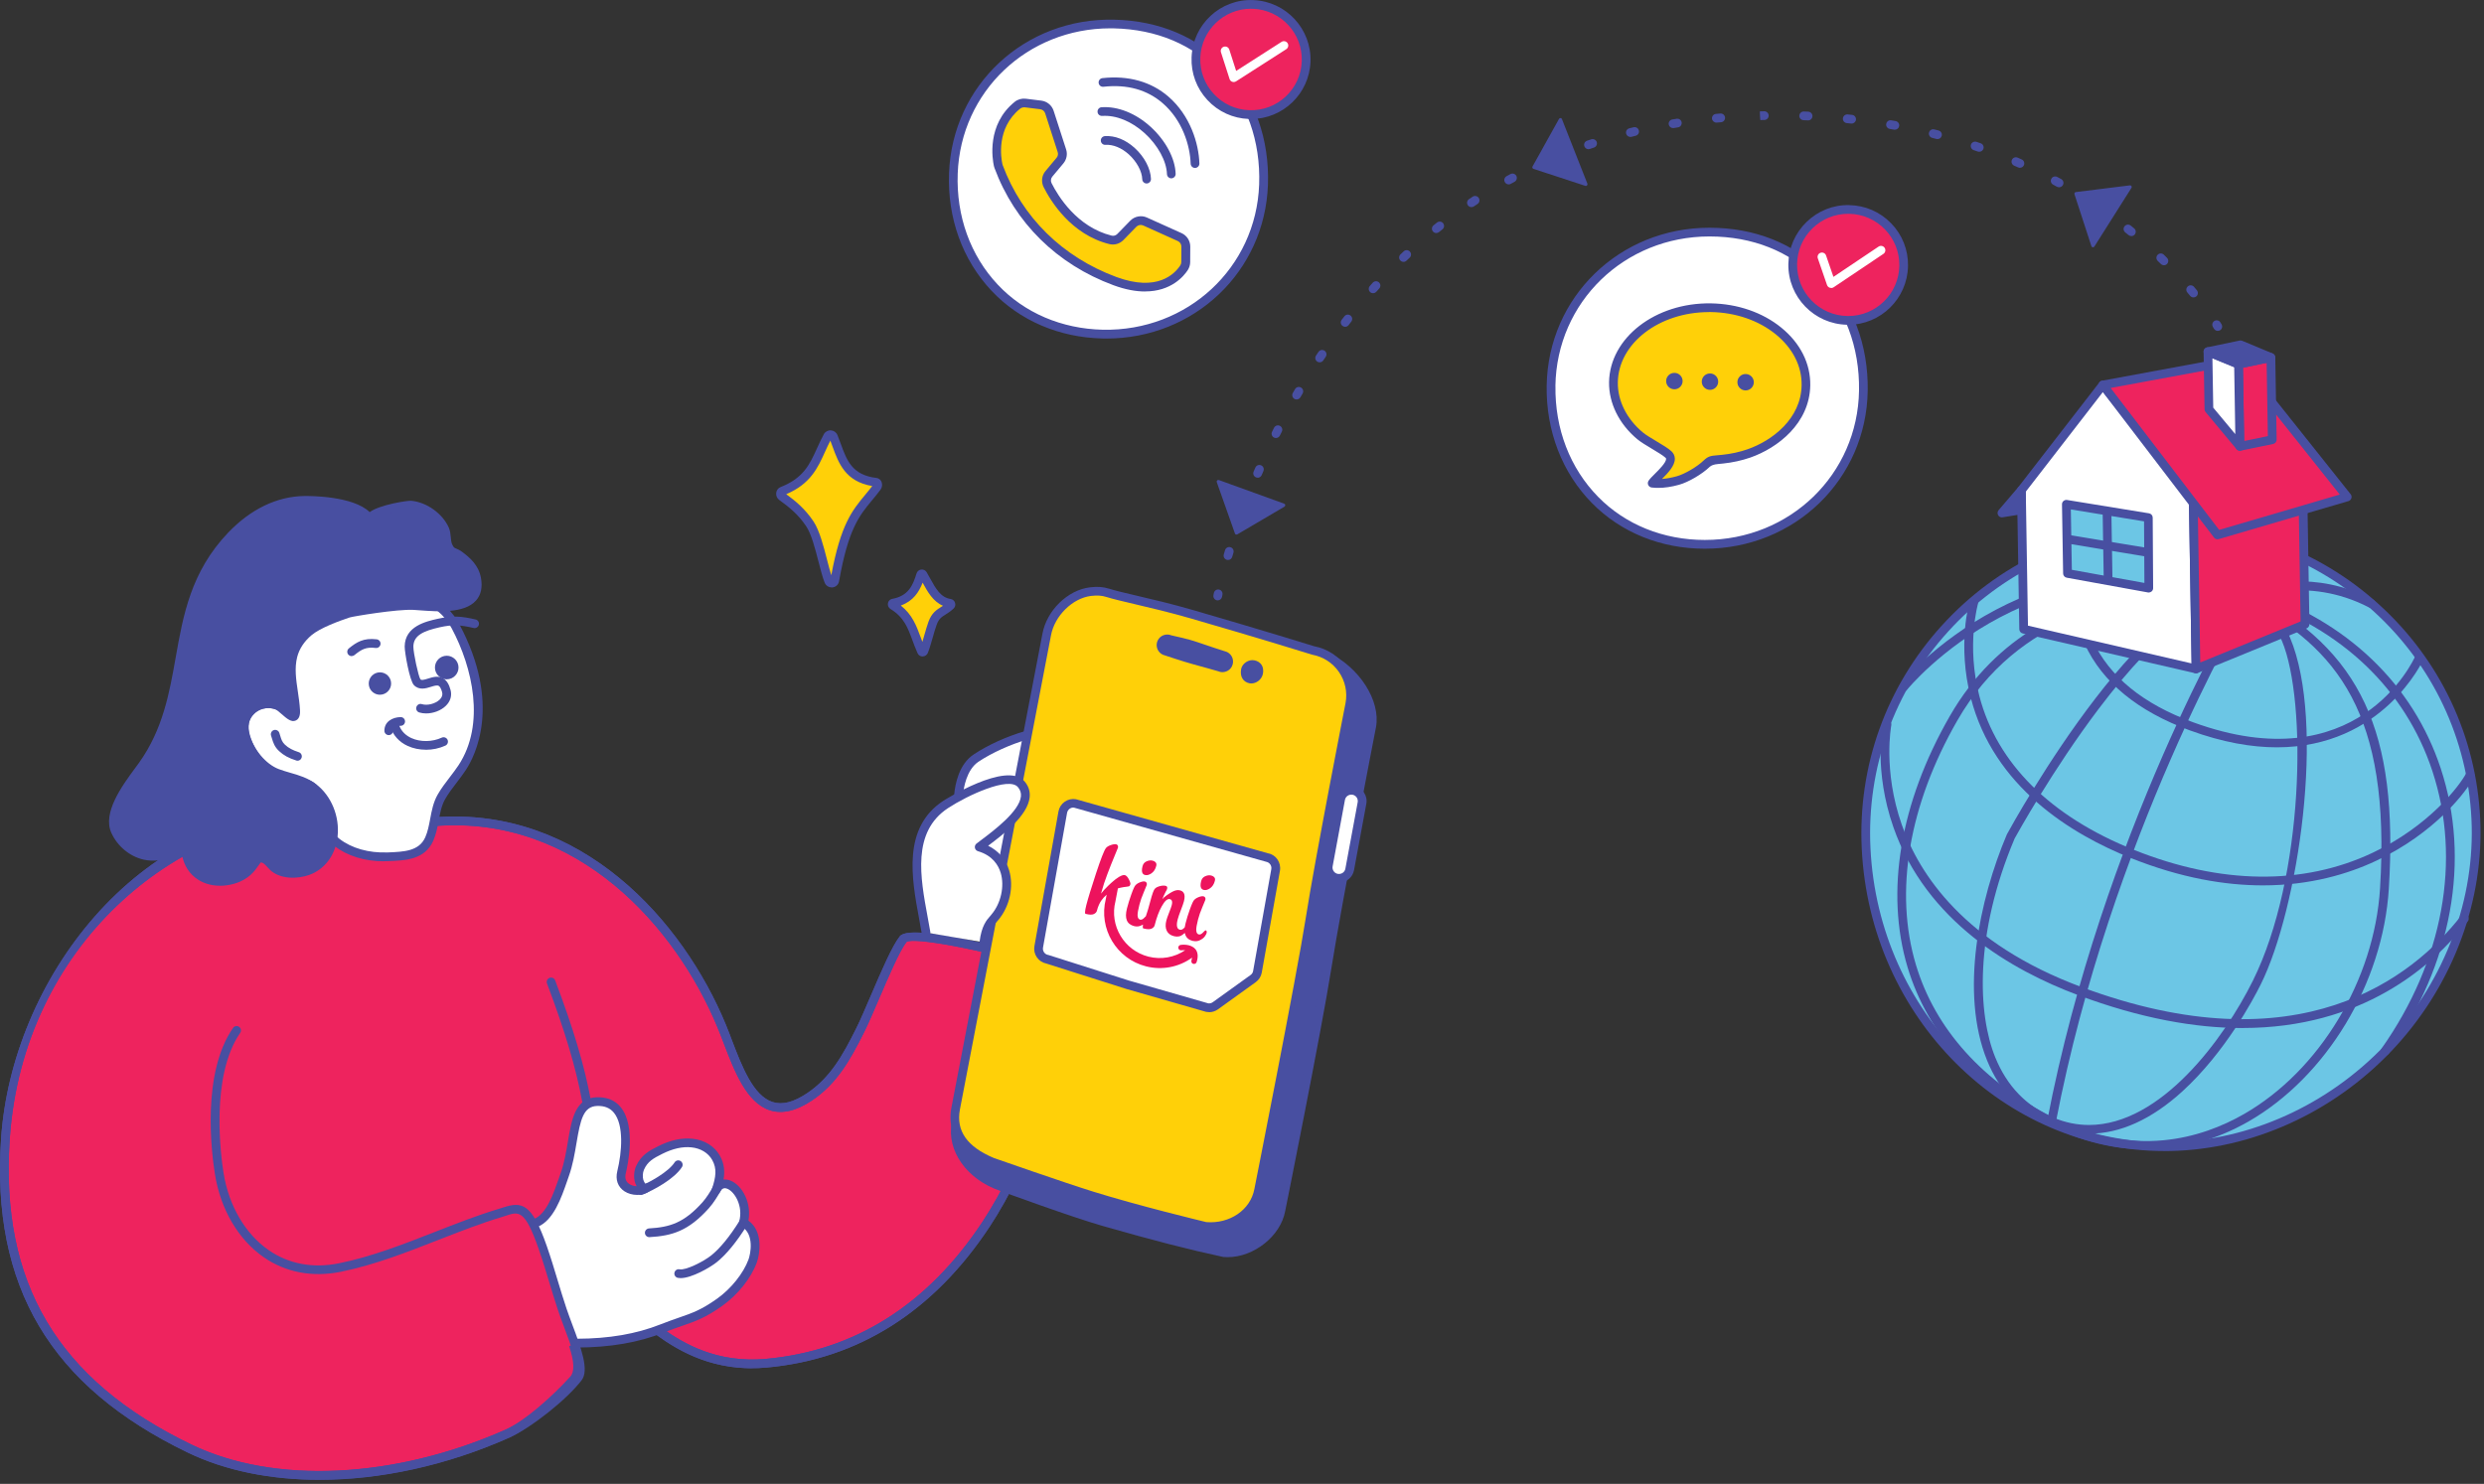 <svg fill="none" height="340" viewBox="0 0 569 340" width="569" xmlns="http://www.w3.org/2000/svg" xmlns:xlink="http://www.w3.org/1999/xlink"><rect x="0" y="0" width="569" height="340" fill="#333333" stroke="none"/><clipPath id="a"><path d="m0 0h568.2v339.07h-568.2z"/></clipPath><g clip-path="url(#a)"><path d="m219.58 182.17c.23-2.48 1.1-6.51 4-8.45 3.22-2.15 7.53-4.09 11.59-5.26 8.21-2.37 19.21 2.95 15.68 13-1.24 3.53-4.82 8.06-7.1 11.1-1.93 2.56-5.05 4.37-8.06 5.28-4.96 1.5-10.81 2.56-14.13-2.01-2.68-3.68-2.38-9.17-1.97-13.65z" fill="#fff"/><path d="m228.6 200.11c-3 0-5.84-.92-7.87-3.7-2.85-3.91-2.61-9.45-2.16-14.33.23-2.47 1.1-6.96 4.44-9.19 3.24-2.17 7.67-4.18 11.87-5.39 5.36-1.55 11.51-.08 14.96 3.57 2.68 2.84 3.37 6.65 1.94 10.72-1.18 3.36-4.32 7.5-6.61 10.52l-.64.85c-1.88 2.5-5.01 4.56-8.57 5.63-2.32.7-4.9 1.32-7.36 1.32zm10.62-31.22c-1.28 0-2.56.17-3.78.52-4 1.16-8.23 3.08-11.31 5.13-2.74 1.84-3.4 6-3.56 7.71-.42 4.52-.65 9.62 1.78 12.97 2.94 4.04 8.24 3.1 13.03 1.65 3.17-.96 5.92-2.75 7.55-4.92l.65-.85c2.21-2.92 5.24-6.91 6.31-9.97 1.19-3.38.67-6.38-1.51-8.69-2.14-2.26-5.64-3.55-9.17-3.55z" fill="#484fa1"/><path d="m131.3 308.09c1.81 5.42 2 5.93.08 8.04-3.69 4.07-10.31 10.23-15.17 12.39-23.74 10.55-52.2 13.33-72.8 3.39-29.99-14.48-44.52-36.21-42.16-71 2.54-37.54 32.29-73.87 71.33-74.4l26.96 1.79c30.59-2.43 54.63 19.8 65.77 46.81 3.93 9.52 7.59 24.66 20.14 16.24 5.64-3.78 8.58-9.24 11.57-15.21 2.64-5.27 7.27-17.66 9.89-20.96 1.8-2.27 23.82 3.05 34.28 6.13 1.93.57 3.26 2.34 3.27 4.36.07 16.49-9.64 41.35-18.55 54.83-12.51 18.94-29.19 29.94-50.35 31.88-12 1.1-20.09-4.04-24.45-7.2" fill="#ee235e"/><path d="m73.17 339.07c-11.14 0-21.53-2.07-30.2-6.26-31.44-15.18-45.02-38.05-42.72-71.97 2.43-35.79 30.76-74.77 72.31-75.34l26.97 1.78c33.69-2.63 57 23.9 66.7 47.43.47 1.14.94 2.36 1.41 3.61 2.29 5.99 4.89 12.78 9.34 14.2 2.23.71 4.82.05 7.9-2.02 5.32-3.57 8.13-8.61 11.24-14.83.93-1.86 2.13-4.66 3.4-7.62 2.38-5.55 4.84-11.3 6.61-13.52 2.9-3.66 35.02 5.7 35.34 5.8 2.37.7 3.97 2.83 3.98 5.31.07 16.61-9.67 41.68-18.72 55.38-12.89 19.52-30.08 30.4-51.09 32.33-11.86 1.08-20.02-3.69-25.13-7.39-.45-.32-.55-.95-.22-1.4.32-.45.95-.55 1.4-.22 4.84 3.5 12.57 8.05 23.77 7.02 20.38-1.87 37.07-12.45 49.61-31.44 8.89-13.46 18.45-38.04 18.39-54.28 0-1.59-1.03-2.95-2.55-3.4-13.49-3.98-31.34-7.73-33.26-6.42-1.55 1.97-4.07 7.84-6.29 13.01-1.28 2.99-2.49 5.81-3.45 7.72-3.13 6.26-6.19 11.76-11.91 15.59-3.57 2.4-6.81 3.16-9.62 2.27-5.38-1.71-8.16-8.98-10.61-15.39-.47-1.23-.93-2.44-1.4-3.56-9.46-22.93-32.1-48.78-64.77-46.19-.05 0-.1 0-.15 0l-26.96-1.79c-31.38.43-67.22 28.64-70.26 73.47-2.24 33 10.98 55.25 41.6 70.03 19 9.18 46.58 7.87 71.96-3.4 4.38-1.95 10.77-7.66 14.84-12.15 1.007-1.113.92-3.433-.26-6.96l.92-.4.98-.23c1.82 5.43 2.14 6.41-.16 8.94-3.25 3.58-10.17 10.26-15.51 12.63-14.39 6.39-29.5 9.63-43.44 9.63z" fill="#484fa1"/><path d="m122.76 280.19c3.56-1.46 5.29-7.46 6.57-11.04 2.67-7.44 1.26-16.57 7.42-16.74 8.06-.22 6.84 11.07 5.59 16.19-.98 4.01 3.82 5.01 5.72 3.59-.75.56-1.49-.96-1.66-1.53-.29-.92-.2-2.16.18-3.03.98-2.23 2.58-3.09 4.66-4.13 2.23-1.12 4.72-1.85 7.25-1.59 2.26.23 4.37 1.36 5.51 3.38 1.38 2.45.89 4.82.05 7.34 2.16-4.07 7.87 1.62 6.22 7.51 3.72 1.98 2.67 7.3 2.12 8.79-1.33 3.62-4.43 7.23-7.56 9.46-5.18 3.68-7.23 3.65-13.19 6-6.2 2.44-12.84 3.33-19.47 3.35" fill="#fff"/><path d="m132.17 308.75c-.55 0-1-.45-1-1s.45-1 1-1c7.31-.02 13.56-1.09 19.1-3.28 1.69-.67 3.07-1.14 4.29-1.57 3.06-1.06 5.08-1.76 8.69-4.32 3.2-2.27 6.03-5.8 7.21-8.99.44-1.18 1.43-5.92-1.65-7.56-.41-.22-.62-.7-.49-1.15.97-3.47-1-6.81-2.73-7.5-.48-.19-1.11-.29-1.65.73-.24.46-.8.66-1.28.45-.48-.2-.72-.74-.55-1.24.87-2.62 1.16-4.53.03-6.54-.91-1.61-2.64-2.66-4.74-2.88-2.05-.22-4.3.29-6.7 1.49-2.06 1.03-3.37 1.76-4.19 3.64-.29.66-.35 1.66-.14 2.33.1.3.29.67.45.87.39-.1.81.03 1.06.37.33.44.24 1.07-.2 1.4-1.45 1.08-3.99 1.06-5.65-.04-1.51-1-2.1-2.67-1.63-4.6 1.08-4.41 1.53-10.55-.75-13.37-.89-1.11-2.16-1.63-3.84-1.58-3.19.09-3.85 3.13-4.75 8.49-.4 2.38-.86 5.08-1.75 7.58-.13.37-.27.76-.41 1.18-1.31 3.78-3.11 8.96-6.72 10.44-.51.21-1.1-.03-1.3-.54-.21-.51.03-1.09.54-1.3 2.77-1.14 4.4-5.83 5.59-9.25.15-.42.29-.82.42-1.2.83-2.33 1.25-4.82 1.66-7.24.87-5.16 1.69-10.02 6.67-10.16 2.36-.04 4.16.72 5.45 2.32 3.53 4.37 1.57 13.35 1.14 15.1-.27 1.1 0 1.93.79 2.46.5.33 1.11.49 1.69.51-.21-.41-.33-.76-.36-.84-.35-1.13-.26-2.63.22-3.73 1.16-2.63 3.18-3.64 5.13-4.62 2.74-1.37 5.36-1.94 7.8-1.69 2.76.29 5.05 1.7 6.28 3.88 1.07 1.9 1.14 3.75.84 5.47.51-.05 1.05.03 1.61.25 2.67 1.07 4.85 5.1 4.09 9.16 3.51 2.51 2.58 7.84 1.92 9.61-1.32 3.59-4.36 7.4-7.92 9.93-3.84 2.73-6.09 3.51-9.19 4.58-1.2.42-2.56.88-4.21 1.54-5.78 2.28-12.26 3.4-19.83 3.42z" fill="#484fa1"/><path d="m148.73 283.47c-.53 0-.97-.41-1-.94-.03-.55.39-1.02.94-1.06 4.8-.28 8.01-1.27 12.23-5.97.94-1.04 1.87-2.57 2.48-3.67.27-.48.88-.66 1.36-.38.48.27.65.88.38 1.36-.67 1.19-1.68 2.85-2.74 4.03-4.66 5.19-8.37 6.33-13.6 6.63-.02 0-.04 0-.06 0z" fill="#484fa1"/><path d="m155.91 292.86c-.22 0-.43-.02-.63-.06-.54-.11-.9-.63-.79-1.17s.62-.9 1.17-.79c1.38.29 5.41-1.73 7.19-3.13 2.06-1.62 4.29-4.35 6.65-8.13.29-.47.91-.61 1.38-.32s.61.91.32 1.38c-2.48 3.97-4.87 6.88-7.11 8.64-1.45 1.14-5.61 3.58-8.19 3.58z" fill="#484fa1"/><path d="m146.8 273.79c-.4 0-.78-.24-.93-.64-.2-.51.05-1.09.57-1.29 2.44-.95 6.71-3.37 8.09-5.52.3-.47.92-.6 1.38-.3s.6.92.3 1.38c-1.73 2.7-6.47 5.3-9.05 6.31-.12.05-.24.07-.36.07z" fill="#484fa1"/><path d="m73.17 339.07c-11.14 0-21.53-2.07-30.2-6.26-31.44-15.18-45.02-38.05-42.72-71.97 2.43-35.79 30.76-74.77 72.31-75.34h.01c.55 0 .99.44 1 .99 0 .55-.43 1.01-.99 1.01-31.46.43-67.3 28.64-70.34 73.47-2.24 33 10.98 55.25 41.6 70.03 19 9.18 46.58 7.87 71.96-3.4 4.79-2.13 12.66-8.37 15.88-12.59 1.09-1.44-.92-6.83-2.4-10.76-.51-1.36-.99-2.65-1.4-3.85-.74-2.2-1.39-4.38-2.03-6.48-.76-2.53-1.55-5.15-2.49-7.83-3.13-8.97-4.52-8.51-7.54-7.51-.33.11-.67.22-1.03.33-4.74 1.43-9.42 3.26-14.38 5.2-7.23 2.83-14.71 5.76-22.34 7.3-6.51 1.31-12.61.16-17.65-3.33-5.82-4.03-9.89-10.96-11.18-19-.84-5.25-3.03-23.2 4.14-33.55.31-.45.94-.57 1.39-.25.45.31.57.94.25 1.39-6.92 9.99-4.39 28.49-3.81 32.1 1.2 7.51 4.97 13.95 10.34 17.68 4.58 3.18 10.15 4.22 16.11 3.01 7.45-1.5 14.85-4.4 22-7.2 4.77-1.87 9.71-3.8 14.53-5.25.34-.1.67-.21.98-.31 4.37-1.44 6.64-1.05 10.06 8.75.95 2.72 1.74 5.36 2.51 7.91.63 2.09 1.28 4.25 2.01 6.42.39 1.17.87 2.44 1.37 3.79 2 5.33 3.88 10.36 2.12 12.68-3.38 4.43-11.63 10.97-16.66 13.21-14.39 6.39-29.5 9.63-43.44 9.63z" fill="#484fa1"/><path d="m172.24 313.52c-10.04 0-17.12-4.22-21.72-7.55-.45-.32-.55-.95-.22-1.4.32-.45.95-.55 1.4-.22 4.84 3.5 12.57 8.05 23.77 7.02 20.38-1.87 37.07-12.45 49.61-31.44 8.89-13.46 18.45-38.04 18.39-54.28 0-1.59-1.03-2.95-2.55-3.4-16.5-4.87-31.69-7.5-33.26-6.42-1.55 1.97-4.07 7.84-6.29 13.01-1.28 2.99-2.49 5.81-3.45 7.72-3.13 6.26-6.19 11.76-11.91 15.59-3.57 2.4-6.81 3.16-9.62 2.27-5.38-1.71-8.16-8.98-10.61-15.39-.47-1.23-.93-2.44-1.4-3.56-9.46-22.93-32.1-48.78-64.77-46.19-.57.04-1.03-.37-1.08-.92-.04-.55.37-1.03.92-1.08 33.74-2.66 57.06 23.88 66.78 47.42.47 1.14.94 2.36 1.41 3.61 2.29 5.99 4.89 12.78 9.34 14.2 2.23.71 4.82.05 7.9-2.02 5.32-3.57 8.13-8.61 11.24-14.83.93-1.86 2.13-4.66 3.4-7.62 2.38-5.55 4.84-11.3 6.61-13.52 2.9-3.66 35.02 5.7 35.34 5.8 2.37.7 3.97 2.83 3.98 5.31.07 16.61-9.67 41.68-18.72 55.38-12.89 19.52-30.08 30.4-51.09 32.33-1.17.11-2.31.16-3.41.16z" fill="#484fa1"/><path d="m134.37 253.38c-.47 0-.89-.34-.98-.82-1.42-7.75-3.91-16.14-8.09-27.21-.2-.52.07-1.09.58-1.29.52-.19 1.09.07 1.29.58 4.23 11.19 6.75 19.69 8.19 27.56.1.54-.26 1.06-.8 1.16-.06.01-.12.02-.18.02z" fill="#484fa1"/><path d="m76.6 192.56c.19.17.38.32.58.48 3.22 2.5 7.54 3.45 11.56 3.3 3.83-.15 7.91-.23 9.61-4.07 1.37-3.08 1.1-6.71 2.79-9.66 1.33-2.33 3.29-4.48 4.76-6.72 6.34-9.65 3.62-22.73-1.55-32.39-8.15-15.24-35.17-3.91-38.67 6.77-1.43 4.37 1.48 9.35 1.4 13.84-2.51-2.88-7.12-4.2-9.98-.89-2.85 3.3.32 9.26 2.74 11.76 1.89 1.95 4.24 2.66 6.79 3.7 2.09.86 4.67.47 5.79 2.77 1.01 2.06.29 4.48 1.07 6.62.64 1.74 1.73 3.27 3.12 4.49z" fill="#fff"/><g fill="#484fa1"><path d="m87.87 197.35c-4.38 0-8.36-1.24-11.31-3.53-.21-.17-.42-.34-.63-.52-1.55-1.37-2.73-3.06-3.4-4.9-.42-1.14-.46-2.29-.5-3.4-.04-1.14-.08-2.21-.53-3.12-.53-1.09-1.51-1.34-3.07-1.67-.72-.15-1.47-.31-2.21-.61-.4-.16-.79-.32-1.17-.47-2.17-.86-4.21-1.66-5.96-3.47-2.33-2.41-6.27-9.06-2.78-13.11 1.29-1.5 2.99-2.29 4.92-2.3h.02c1.55 0 3.18.54 4.6 1.48-.16-.99-.41-2-.66-3.05-.7-2.89-1.42-5.88-.48-8.74 2.28-6.96 13.39-13.86 23.77-14.76 7.73-.68 13.67 2.11 16.73 7.84 9.76 18.27 3.62 30.19 1.5 33.41-.64.97-1.37 1.93-2.08 2.86-.94 1.24-1.92 2.51-2.65 3.8-.84 1.46-1.15 3.14-1.48 4.92-.29 1.54-.59 3.14-1.26 4.65-1.93 4.34-6.36 4.51-10.27 4.65h-.21c-.3.02-.6.03-.9.03zm-26.6-35.09h-.01c-1.35 0-2.5.54-3.41 1.6-2.42 2.81.62 8.26 2.7 10.41 1.44 1.49 3.21 2.19 5.25 2.99.39.16.79.31 1.2.48.57.23 1.19.36 1.86.5 1.62.34 3.46.73 4.45 2.75.64 1.29.68 2.63.73 3.93.04 1 .07 1.95.38 2.79.56 1.52 1.54 2.94 2.84 4.08.17.15.35.3.53.44 2.73 2.12 6.7 3.25 10.9 3.09h.21c3.65-.15 7.1-.28 8.52-3.48.57-1.29.84-2.71 1.12-4.21.35-1.86.71-3.79 1.71-5.55.8-1.41 1.82-2.74 2.8-4.02.72-.94 1.4-1.83 2-2.74 6.17-9.39 3.22-22.36-1.59-31.37-3.41-6.38-9.92-7.21-14.8-6.79-9.51.83-20.02 7.21-22.05 13.39-.76 2.32-.14 4.9.53 7.64.47 1.94.96 3.95.92 5.9 0 .41-.27.78-.66.92s-.82.03-1.1-.28c-1.34-1.54-3.28-2.5-5.04-2.5z"/><path d="m97.6 163.47c-.54 0-1.07-.07-1.56-.22-.53-.16-.83-.72-.66-1.25s.72-.83 1.25-.66c1.26.39 3.09-.08 4.08-1.03.54-.52.73-1.09.57-1.69-.21-.78-.49-1.3-.79-1.47-.38-.21-1.1.01-1.79.23-1.13.35-2.68.84-3.88-.39-1-1.02-2.14-7.57-2.12-8.86.05-4.66 4.93-5.75 7.55-6.34 3.49-.78 5.42-.6 8.69.15.54.12.88.66.75 1.2-.12.54-.66.88-1.2.75-3.1-.71-4.75-.83-7.81-.15-3.68.83-5.96 1.85-5.99 4.41-.01 1.43 1.13 6.76 1.61 7.5.26.26.75.15 1.8-.18.99-.31 2.22-.7 3.35-.07.82.45 1.4 1.33 1.76 2.7.35 1.32-.04 2.62-1.11 3.65-1.13 1.09-2.87 1.72-4.49 1.72z"/><path d="m80.55 150.34c-.29 0-.58-.13-.78-.37-.35-.43-.28-1.06.15-1.41 1.74-1.4 3.31-2.44 6.37-2.07.55.07.94.57.87 1.11-.07.55-.55.94-1.11.87-2.22-.27-3.24.32-4.87 1.64-.19.15-.41.22-.63.22z"/><path d="m87.03 158.18c.862 0 1.56-.698 1.56-1.56s-.698-1.56-1.56-1.56-1.56.698-1.56 1.56.698 1.56 1.56 1.56z"/><path d="m87.03 159.19c-1.19 0-2.26-.83-2.51-2.04-.29-1.39.6-2.75 1.98-3.04 1.39-.29 2.75.6 3.04 1.98s-.6 2.75-1.98 3.04c-.18.04-.35.06-.53.06zm0-3.13s-.08 0-.12.01c-.15.03-.27.12-.36.24-.08.13-.11.28-.08.42.06.3.36.5.67.44.15-.03.27-.12.36-.24.08-.13.11-.28.08-.42s-.12-.27-.24-.36c-.09-.06-.2-.09-.31-.09z"/><path d="m102.33 154.65c.939 0 1.7-.761 1.7-1.7s-.761-1.7-1.7-1.7-1.7.761-1.7 1.7.761 1.7 1.7 1.7z"/><path d="m102.33 155.65c-1.25 0-2.37-.87-2.64-2.14-.31-1.46.63-2.89 2.08-3.2s2.89.63 3.2 2.08c.31 1.46-.63 2.89-2.08 3.2-.19.04-.37.06-.55.06zm0-3.4s-.1 0-.14.01c-.18.04-.34.15-.44.3-.1.16-.14.34-.1.52.08.38.45.61.83.54.38-.08.62-.45.54-.83-.07-.33-.36-.55-.68-.55z"/><path d="m97.55 171.79c-1.45 0-2.88-.29-4.14-.86-2-.91-3.42-2.5-4-4.47-.15-.53.15-1.09.68-1.24.54-.16 1.09.15 1.24.68.53 1.8 1.87 2.74 2.91 3.22 2.06.94 4.79.9 6.95-.1.5-.23 1.1-.01 1.33.49s.01 1.1-.49 1.33c-1.39.64-2.95.96-4.48.96z"/><path d="m68.15 174.3c-.1 0-.2-.01-.3-.05-1.72-.54-2.88-1.18-3.91-2.14-1.08-1-1.37-1.99-1.66-2.95-.06-.2-.12-.4-.19-.61-.17-.52.11-1.09.63-1.26s1.09.11 1.26.63c.08.23.14.45.21.67.26.86.43 1.43 1.1 2.06.81.75 1.72 1.24 3.15 1.7.53.17.82.73.65 1.26-.13.43-.53.7-.95.7z"/><path d="m89.05 168.44c-.55 0-1-.45-1-1 0-2.11 1.86-3.09 3.71-3.13h.02c.54 0 .99.43 1 .98s-.43 1.01-.98 1.02c-.29 0-1.75.09-1.75 1.13 0 .55-.45 1-1 1z"/><path d="m94.75 138.73c4.76.25 15.94 1.96 14.41-6.2-.45-2.4-2.01-3.86-3.89-5.28-1.35-1.02-1.82-.37-2.64-2.18-.52-1.13-.24-2.65-.76-3.79-1.32-2.94-4.66-5.26-7.78-5.55-.96-.09-10.22 1.6-9.29 3.42-2-3.91-11.29-4.55-15.07-4.5-6.62.09-12.33 3.44-16.8 8.14-15.37 16.15-8.1 35.49-20.23 52.52-2.51 3.52-8.35 10.58-6.26 15.14 2.25 4.9 8.99 8.66 16.12 2.66-.47 6.66 4.79 10.1 10.76 8.41 4.66-1.32 5.07-4.83 6.2-4.92 1.74-.13 2.31 1.65 3.73 2.53 2.51 1.55 6.1.95 7.89.12 6.99-3.25 6.82-14.09.65-18.81-2.53-1.94-5.45-2.22-8.28-3.29-3.53-1.33-6.43-5.16-7.41-8.77-1.17-4.31 2.52-8.05 7.02-6.95 1.62.4 4.78 5.1 4.59 1.3-.21-4.13-1.65-8.35-.61-12.45.56-2.21 1.89-4.05 3.59-5.49 2.09-1.78 6.54-3.42 9.08-4.26.91-.3 11.1-1.99 14.99-1.79z"/><path d="m50.35 202.95c-2.17 0-4.16-.66-5.73-1.93-1.75-1.42-2.79-3.49-3.04-5.93-3.52 2.33-6.6 2.34-8.68 1.88-3.15-.71-5.98-3.04-7.38-6.1-2.12-4.61 2.44-10.81 5.46-14.91.33-.45.63-.86.9-1.23 5.46-7.66 6.93-16 8.36-24.06 1.71-9.66 3.47-19.64 11.97-28.57 5.18-5.44 11.24-8.37 17.51-8.45 1.22-.02 11.12-.04 14.96 3.69 2.36-1.73 8.76-2.68 9.52-2.6 3.54.33 7.16 2.91 8.6 6.14.32.72.39 1.48.46 2.21.05.6.11 1.16.29 1.58.36.79.49.84.93 1.02.34.14.81.33 1.41.78 1.78 1.34 3.73 3.02 4.27 5.89.41 2.19.03 3.95-1.13 5.25-2.66 2.98-8.73 2.53-12.75 2.24-.57-.04-1.1-.08-1.56-.11-3.76-.2-13.88 1.5-14.62 1.74-2.42.8-6.78 2.4-8.75 4.07-1.69 1.44-2.79 3.12-3.27 4.98-.65 2.55-.26 5.17.15 7.94.2 1.38.42 2.8.49 4.21.03.52.09 1.9-.91 2.39-1.06.51-2.1-.4-3.3-1.45-.51-.45-1.29-1.13-1.61-1.21-1.79-.44-3.55.02-4.73 1.22-1.15 1.17-1.54 2.81-1.09 4.5.96 3.57 3.82 6.98 6.79 8.1.85.32 1.74.58 2.6.83 1.99.57 4.04 1.17 5.93 2.61 3.5 2.67 5.43 7.38 4.93 11.99-.43 3.91-2.53 7.02-5.76 8.52-1.96.91-5.94 1.62-8.84-.18-.64-.39-1.11-.91-1.52-1.36-.66-.72-.99-1.02-1.48-1.03-.12.13-.33.44-.49.67-.84 1.22-2.24 3.26-5.63 4.22-1.1.31-2.19.46-3.23.46zm-7.79-10.84c.15 0 .31.04.45.11.36.18.57.56.54.96-.19 2.67.64 4.91 2.34 6.29 1.8 1.47 4.41 1.87 7.15 1.09 2.69-.76 3.75-2.3 4.52-3.42.52-.75 1-1.46 1.87-1.53 1.58-.12 2.5.87 3.23 1.66.36.39.7.76 1.1 1.01 2.09 1.3 5.32.82 6.94.06 2.58-1.2 4.27-3.73 4.62-6.93.43-3.93-1.2-7.93-4.15-10.18-1.59-1.21-3.38-1.73-5.27-2.28-.9-.26-1.83-.53-2.75-.88-3.58-1.35-6.88-5.24-8.02-9.45-.63-2.35-.04-4.75 1.59-6.41 1.67-1.71 4.16-2.38 6.64-1.77.8.2 1.6.9 2.46 1.65.25.22.6.53.9.76 0-.03 0-.06 0-.09-.07-1.32-.26-2.63-.47-4.02-.42-2.84-.86-5.79-.11-8.73.58-2.27 1.89-4.29 3.91-6.01 2.11-1.8 6.29-3.41 9.42-4.45.99-.33 11.36-2.05 15.35-1.84.48.03 1.02.07 1.6.11 3.41.25 9.11.67 11.11-1.57.74-.82.95-1.98.66-3.55-.37-1.96-1.61-3.23-3.51-4.66-.38-.29-.66-.4-.95-.52-.76-.31-1.36-.64-2-2.04-.33-.72-.4-1.49-.47-2.22-.05-.6-.11-1.16-.29-1.58-1.15-2.57-4.14-4.7-6.96-4.96-1.14-.08-7.18 1.26-8.22 2.25.08.42-.13.86-.53 1.07-.49.25-1.09.06-1.35-.44-1.55-3.02-9.29-4-14.17-3.96-7.23.1-12.74 4.31-16.09 7.83-8.08 8.49-9.71 17.74-11.45 27.54-1.46 8.28-2.98 16.84-8.7 24.87-.27.38-.58.8-.91 1.25-2.57 3.5-6.88 9.36-5.25 12.89 1.15 2.5 3.45 4.41 6 4.98 2.79.62 5.75-.3 8.57-2.67.18-.16.41-.24.64-.24z"/><path d="m229.37 271.9s16.1 5.93 23.47 8.04c10.48 3 19.02 5.26 27.47 7.07 5.73.54 12.07-4.03 13.12-9.7 0 0 8.22-40.78 10.61-55.83s10.18-55.03 10.18-55.03c1.05-5.67-3.68-12.89-10.41-16.06l-48.25-11.09c-5.7-.35-11.42 2.64-12.47 8.32l-24.1 109.83c-1.05 5.67 2.9 11.88 10.38 14.45z"/><path d="m281.24 288.06c-.34 0-.68-.02-1.02-.05-.04 0-.08 0-.12-.02-7.69-1.65-15.93-3.77-27.54-7.09-7.25-2.07-23.06-7.89-23.53-8.06-7.58-2.61-12.21-9.16-11.03-15.57l24.11-109.86c1.19-6.43 7.72-9.45 13.5-9.1.05 0 .11.01.16.02l48.25 11.09c.07.02.14.04.2.07 7.17 3.38 12.09 11.07 10.97 17.15-.08.41-7.82 40.14-10.18 55-2.36 14.9-10.54 55.46-10.62 55.87-1.06 5.75-7.18 10.55-13.17 10.55zm-.78-2.04c5.25.45 11.05-3.85 11.98-8.89.08-.42 8.25-40.95 10.61-55.8 2.36-14.89 10.11-54.66 10.19-55.06.95-5.12-3.52-11.93-9.76-14.92l-48.06-11.05c-4.91-.27-10.36 2.21-11.34 7.51l-24.11 109.86c-1 5.4 3.09 11.01 9.73 13.29h.02c.16.06 16.15 5.94 23.4 8.02 11.54 3.3 19.72 5.41 27.35 7.04z"/></g><path d="m227.3 266.28s15.92 5.58 22.83 7.73c10.84 3.38 25.97 6.99 25.97 6.99 5.6.51 11.17-2.71 12.23-8.41 0 0 9.72-48.92 11.78-62.2 2.07-13.29 9.09-49.13 9.09-49.13 1.05-5.7-2.71-11.17-8.41-12.23 0 0-12.04-3.75-27.7-8.28-8.67-2.51-16.12-3.89-19.34-4.92-1.34-.43-2.58-.45-3.98-.27-4.65.57-9.1 4.98-10 9.82l-20.87 108.67c-1.05 5.7 2.25 9.65 8.41 12.23z" fill="#ffd008"/><path d="m277.29 282.06c-.42 0-.85-.02-1.28-.06-.05 0-.09-.01-.14-.02-.15-.04-15.29-3.66-26.03-7.01-6.85-2.13-22.7-7.69-22.86-7.74-.02 0-.04-.01-.05-.02-8.8-3.69-9.75-9.28-9.01-13.33l20.87-108.68c.99-5.33 5.76-10 10.86-10.62 1.74-.21 3.05-.12 4.41.31 1.35.43 3.49.93 6.21 1.57 3.63.85 8.16 1.91 13.11 3.35 14.95 4.33 26.75 7.98 27.67 8.27 2.99.57 5.59 2.26 7.32 4.78 1.74 2.53 2.39 5.58 1.83 8.6-.07.37-7.04 35.99-9.09 49.11-2.05 13.15-11.69 61.75-11.79 62.24-1.01 5.45-6.06 9.27-12.01 9.27zm-1.03-2.04c5.44.46 10.19-2.79 11.08-7.6.1-.5 9.74-49.06 11.78-62.17 2.05-13.15 9.03-48.81 9.1-49.17.46-2.48-.08-5.01-1.51-7.1-1.44-2.09-3.6-3.49-6.09-3.96-.04 0-.08-.02-.12-.03-.12-.04-12.21-3.8-27.68-8.27-4.91-1.42-9.4-2.47-13.01-3.32-2.75-.65-4.93-1.16-6.36-1.61-1.06-.34-2.12-.41-3.56-.24-4.21.52-8.31 4.56-9.14 9.01l-20.87 108.68c-.91 4.89 1.64 8.52 7.79 11.1.76.27 16.09 5.63 22.77 7.71 10.3 3.21 24.7 6.69 25.83 6.96z" fill="#484fa1"/><path d="m288.28 154.31c.32-1.3-.37-1.88-1.15-2.02s-1.71.45-1.85 1.22-.05 1.85 1.14 2.08c.77.15 1.66-.52 1.85-1.28z" fill="#484fa1"/><path d="m286.66 156.61c-.14 0-.28-.01-.42-.04-1.49-.29-2.25-1.56-1.94-3.25.12-.63.53-1.22 1.13-1.61.58-.38 1.26-.53 1.89-.41.72.13 1.32.51 1.67 1.06.26.41.52 1.12.26 2.18-.29 1.18-1.45 2.06-2.6 2.06zm.24-3.34c-.1 0-.24.04-.38.13-.15.1-.24.22-.25.3-.15.82.18.88.35.92.23.03.62-.25.69-.54.07-.28.07-.51 0-.62-.05-.08-.18-.15-.36-.18-.02 0-.04 0-.06 0z" fill="#484fa1"/><path d="m266.75 149.1s4.64 1.57 6.95 2.18c2.32.62 5.7 1.59 5.7 1.59.71.35 1.56.06 1.91-.65s.06-1.56-.65-1.91c0 0-4.93-1.58-6.79-2.26-1.87-.67-5.86-1.52-5.86-1.52-.71-.35-1.56-.06-1.91.65s-.06 1.56.65 1.91z" fill="#484fa1"/><path d="m280.03 154.02c-.33 0-.66-.07-.98-.21-.5-.15-3.5-1.01-5.61-1.57-2.32-.62-6.82-2.14-7.01-2.2-.04-.01-.08-.03-.12-.05-.58-.29-1.02-.78-1.23-1.4-.21-.61-.17-1.27.12-1.85s.78-1.02 1.39-1.22c.57-.19 1.18-.17 1.73.06.67.14 4.13.9 5.88 1.53 1.83.66 6.71 2.23 6.76 2.24.05.02.09.03.14.06 1.2.59 1.69 2.05 1.1 3.25-.42.86-1.29 1.35-2.18 1.35zm-12.88-5.84c.62.21 4.72 1.58 6.81 2.13 2.32.62 5.72 1.6 5.72 1.6.06.02.11.04.16.06.21.11.47.02.57-.19.1-.19.03-.43-.15-.54-.7-.23-4.99-1.61-6.73-2.24-1.78-.64-5.69-1.47-5.73-1.48-.08-.02-.16-.04-.23-.08-.14-.07-.26-.04-.33-.02-.06.02-.18.08-.24.21-.07.14-.04.26-.02.33.02.06.07.15.17.22z" fill="#484fa1"/><path d="m311.976 184.02c.249-1.347-.641-2.641-1.988-2.89s-2.64.641-2.89 1.988l-2.815 15.221c-.249 1.347.641 2.641 1.987 2.89 1.347.249 2.641-.641 2.89-1.988z" fill="#fff"/><path d="m306.73 202.25c-.21 0-.42-.02-.63-.06-1.89-.35-3.14-2.17-2.79-4.06l2.82-15.22c.35-1.89 2.17-3.14 4.06-2.79s3.14 2.17 2.79 4.05l-2.82 15.22c-.31 1.67-1.78 2.85-3.42 2.85zm-.27-2.02c.8.15 1.58-.38 1.72-1.19l2.82-15.22c.15-.8-.38-1.58-1.19-1.72s-1.58.38-1.73 1.19l-2.82 15.22c-.15.8.38 1.58 1.19 1.73z" fill="#484fa1"/><path d="m276.52 230.87-18.21-5.23-18.38-5.84c-1.33-.24-2.22-1.51-1.99-2.85l5.51-30.86c.24-1.33 1.51-2.22 2.85-1.99l20.39 5.73 23.53 6.65c1.33.24 2.22 1.51 1.99 2.85l-4.16 23.31c-.11.63-.46 1.19-.98 1.56l-8.67 6.24c-.54.39-1.21.54-1.86.42z" fill="#fff"/><path d="m276.94 231.91c-.2 0-.4-.02-.6-.05-.03 0-.07-.01-.1-.02l-18.21-5.23-18.35-5.83c-.88-.18-1.64-.67-2.16-1.41-.53-.76-.73-1.67-.57-2.58l5.51-30.86c.16-.91.67-1.7 1.43-2.23s1.67-.73 2.58-.57l44.02 12.4c1.78.31 3.03 2.11 2.7 3.99l-4.16 23.32c-.16.89-.65 1.67-1.38 2.2l-8.67 6.24c-.59.42-1.3.65-2.02.65zm-.2-2.01c.37.05.75-.04 1.06-.26l8.67-6.24c.31-.22.52-.55.58-.93l4.16-23.32c.07-.38-.02-.77-.24-1.09s-.56-.53-.94-.6l-44.01-12.4c-.69-.12-1.45.41-1.59 1.2l-5.51 30.86c-.07.38.02.77.24 1.09s.55.53.94.6c.04 0 .08.02.13.03l18.38 5.84 18.13 5.21z" fill="#484fa1"/><path d="m262.32 200.5c-.45-.11-1-.45-.61-2 .14-.55.44-.92.92-1.13.49-.22.95-.28 1.37-.17.33.08.58.23.75.44.15.19.19.46.1.79-.19.75-.56 1.31-1.09 1.68-.53.36-1.01.49-1.44.38z" fill="#ed135d"/><path d="m273.25 215.61c-.94-.24-1.52-.73-1.76-1.52l-.11-.33s-.35.31-.37.33c-.59.49-1.27.63-2.1.42-.8-.2-1.34-.61-1.64-1.23-.31-.63-.34-1.42-.1-2.36.09-.37.3-.97.62-1.78.33-.84.54-1.41.62-1.75.25-.98-.09-1.29-.42-1.37-.56-.14-1.16.37-1.86 1.62-.64 1.13-1.19 2.6-1.63 4.35-.08.33-.31.59-.69.78-.39.2-1.02.19-1.88-.03-.05-.01-.19-.05-.15-.48l.04-.41-.42.21c-.5.24-1.01.29-1.58.15-1.71-.43-2.26-1.76-1.67-4.06.25-.97.57-2.03.98-3.17.49-1.39.77-1.9.92-2.08.23-.29.59-.54 1.08-.73.48-.19.87-.25 1.15-.18.15.04.26.13.35.27s.1.31.05.53c-.01.05-.1.3-.68 1.65-.44 1.02-.77 1.98-1 2.86-.29 1.13-.42 1.91-.42 2.4 0 .72.32.95.57 1.02.33.08.68-.09 1.07-.53.08-.08.15-.16.22-.22l.04-.04.02-.06c.21-.62.38-1.14.49-1.52.64-2.47 1.09-3.94 1.34-4.39.18-.4.57-.68 1.16-.86.61-.19 1.12-.23 1.5-.13.26.07.48.2.36.69-.02.1-.11.31-.39.79-.24.41-.59 1.28-.71 1.57.41-.53 1.54-1.28 2.24-1.66.68-.37 1.27-.49 1.76-.36.64.16 1.43.6.96 2.48-.11.44-.35 1.12-.7 2.02-.36.91-.6 1.64-.74 2.16-.13.52-.53 2.1.48 2.36.22.06.44.02.66-.12.18-.11.33-.26.46-.42l.04-.06v-.06c.05-.26.1-.54.17-.82.24-.97.57-2.03.98-3.17.5-1.39.77-1.9.92-2.08.23-.29.59-.54 1.08-.73.48-.19.87-.25 1.15-.18.15.04.26.13.35.27s.1.31.05.53c-.01.06-.12.35-.68 1.65-.44 1.01-.77 1.98-1 2.86-.29 1.13-.42 1.91-.41 2.4 0 .72.32.95.57 1.02.33.08.68-.09 1.07-.53.38-.43.54-.41.57-.4.05.01.11.04.16.17s.05.27.01.43c-.06.22-.2.49-.44.81s-.61.6-1.12.85c-.5.24-1.01.29-1.58.15z" fill="#ed135d"/><path d="m275.75 203.91c-.45-.11-1-.45-.61-2 .14-.55.44-.92.92-1.13.49-.22.95-.28 1.37-.17.33.08.58.23.75.44.16.2.19.46.1.8-.19.74-.56 1.31-1.09 1.68-.52.36-1.01.49-1.44.38z" fill="#ed135d"/><path d="m273.79 217.45c-1.05-1.23-3.11-.98-3.35-.94-.34.05-.58.37-.53.71s.37.58.71.53c.18-.03.51-.04.86-.02-2.47 1.67-5.5 2.2-8.41 1.47-5.58-1.42-8.98-7.11-7.56-12.69l.56-2.95c.37-.11.82-.21 1.36-.3s.94-.09 1.16-.17c.17-.06.28-.22.34-.48.03-.12.02-.42-.36-1.15-.29-.55-.59-.86-.9-.94s-.91.02-2.1.92c-.13.1-.28.21-.42.34-.39.32-.84.72-1.27 1.14-.64.61-1.25 1.28-1.68 1.84l.22-.74c.23-.91.65-2.16 1.23-3.71s1.14-2.95 1.65-4.16c.61-1.47.77-1.84.78-1.9.05-.22.04-.39-.05-.53s-.19-.23-.31-.26c-.29-.07-.71-.02-1.24.16s-.92.41-1.14.69c-.41.5-1.17 2.46-2.28 5.81-1.11 3.38-1.86 5.83-2.23 7.29-.18.71-.28 1.25-.29 1.59-.01.36.11.39.16.4.86.22 1.49.23 1.88.03.38-.19.61-.45.69-.78.12-.48.27-.92.45-1.31s.33-.68.47-.88c0 0 .01-.02.02-.03.36-.53.79-1.01 1.28-1.43l-.19.99c-1.7 6.79 2.43 13.71 9.22 15.43 3.66.93 7.49.2 10.55-2-.03.2-.08.41-.15.65-.1.33.08.68.41.78h.03c.32.08.65-.1.75-.42.4-1.27.29-2.27-.31-2.99z" fill="#ed135d"/><path d="m212.11 213.67c-1.63-9.71-5.42-22.79 4.48-29.32 3.26-2.15 14.32-8.07 17.3-4.69 4.22 4.8-6.24 11.83-9.58 14.42 7.89 2.32 7.48 11.49 3.6 16.08-.93 1.1-2.05 2.02-2.52 5.76" fill="#fff"/><path d="m225.38 216.93s-.08 0-.13 0c-.55-.07-.94-.57-.87-1.12.46-3.67 1.58-4.94 2.48-5.97l.27-.32c2.15-2.54 3.01-6.45 2.1-9.51-.52-1.72-1.84-3.98-5.21-4.97-.36-.11-.63-.4-.7-.77s.07-.75.37-.98c.32-.25.7-.53 1.12-.85 2.82-2.12 8.69-6.52 9.05-9.96.08-.8-.15-1.51-.72-2.16-2.1-2.39-11.39 1.83-16 4.86-8.26 5.45-6.34 15.83-4.64 24.99.21 1.14.42 2.25.6 3.33.09.54-.28 1.06-.82 1.15-.55.1-1.06-.28-1.15-.82-.18-1.06-.38-2.16-.59-3.29-1.72-9.29-3.86-20.85 5.51-27.03.14-.09 14.47-9.2 18.6-4.51.94 1.07 1.35 2.31 1.21 3.68-.43 4.18-5.97 8.46-9.51 11.11 2.38 1.17 4.06 3.12 4.81 5.64 1.12 3.72.12 8.29-2.48 11.37l-.3.34c-.79.9-1.61 1.83-2 4.9-.06.5-.49.88-.99.88z" fill="#484fa1"/><path d="m567.13 187.64c1.86 38.57-29.59 73.16-68.16 75.03-38.57 1.86-69.64-29.71-71.5-68.28s27.89-71.34 66.46-73.21c38.57-1.86 71.34 27.89 73.21 66.46z" fill="#6cc6e5"/><path d="m495.8 263.74c-36.67 0-67.46-30.42-69.34-69.3-.91-18.92 5.59-37.06 18.33-51.09s30.16-22.25 49.08-23.17c18.92-.91 37.06 5.59 51.09 18.33 14.02 12.73 22.25 30.16 23.17 49.08.9 18.64-6.09 37.59-19.18 52-13.08 14.4-31.29 23.17-49.93 24.08-1.07.05-2.15.08-3.21.08zm1.58-141.64c-1.13 0-2.27.03-3.41.08-18.39.89-35.32 8.88-47.7 22.51-12.37 13.63-18.7 31.26-17.81 49.65 1.83 37.81 31.73 67.4 67.34 67.4 1.04 0 2.07-.02 3.12-.08 18.12-.88 35.82-9.41 48.55-23.42s19.54-32.44 18.66-50.56c-.89-18.39-8.88-35.32-22.51-47.7-12.79-11.61-29.09-17.89-46.24-17.89z" fill="#484fa1"/><path d="m491.69 263.38c-7.44 0-14.95-1.83-22.21-5.51-16.71-8.45-27.95-20.98-32.52-36.24-5.16-17.23-1.74-37.65 9.64-57.49 21.74-37.92 68.26-28.56 68.73-28.46.09.02.18.05.26.09 25.28 13.39 33.85 31.78 31.61 67.86-1.34 21.66-14.28 43.11-32.19 53.37-7.41 4.24-15.32 6.37-23.32 6.37zm10.45-126.79c-15.06 0-39.79 4.11-53.81 28.55-11.1 19.36-14.46 39.22-9.46 55.92 4.41 14.72 15.3 26.83 31.5 35.03 18.53 9.38 33.96 4.73 43.63-.81 17.35-9.94 29.89-30.74 31.19-51.76 2.48-40.06-9.79-54.95-30.42-65.9-.86-.16-5.73-1.03-12.64-1.03z" fill="#484fa1"/><path d="m478.59 259.77c-3.07 0-6.09-.62-9.05-1.87-6.65-2.81-11.48-7.82-14.36-14.9-6.28-15.48-1.8-36.88 4.5-51.75.01-.03.03-.06.04-.09 1.38-2.54 34.14-62.06 55.42-55.08 4.02 1.32 7.19 4.69 9.43 10.02 8.27 19.73 1.86 62.2-6.71 79.46-1.73 3.48-8.12 15.52-17.91 24.47-7.07 6.46-14.32 9.73-21.36 9.73zm-17.09-67.68c-9.34 22.09-8.43 40.4-4.46 50.17 2.67 6.57 7.13 11.22 13.28 13.81 2.77 1.17 5.51 1.7 8.2 1.7 16.45 0 30.91-19.7 37.55-33.08 11.75-23.67 12.43-64.01 6.66-77.8-2-4.77-4.76-7.76-8.21-8.89-8.03-2.64-19.71 5.81-33.78 24.41-10.52 13.91-18.74 28.78-19.24 29.69z" fill="#484fa1"/><path d="m469.93 257.98c-.06 0-.13 0-.19-.02-.54-.1-.9-.63-.79-1.17 12.61-65.62 43.28-117.73 43.59-118.25.24-.39 5.71-9.04 10.98-12.56.46-.31 1.08-.18 1.39.28s.18 1.08-.28 1.39c-4.91 3.28-10.33 11.85-10.38 11.94-.29.49-30.79 52.32-43.33 117.58-.09.48-.51.81-.98.81z" fill="#484fa1"/><path d="m546.33 241.86c-.2 0-.4-.06-.58-.18-.45-.32-.56-.94-.24-1.39 14.15-20.05 18.39-43.25 11.65-63.66-6.17-18.67-20.84-32.66-41.3-39.4-48.92-16.11-78.74 20.46-79.03 20.83-.34.43-.97.5-1.4.16s-.5-.97-.16-1.4c.3-.38 30.97-38.03 81.22-21.48 21.08 6.94 36.2 21.39 42.58 40.67 6.94 21.01 2.6 44.86-11.91 65.44-.2.28-.5.42-.82.42z" fill="#484fa1"/><path d="m543.19 139.33c-.16 0-.31-.04-.46-.11-14.5-7.56-27.24-1.99-27.37-1.93-.44.2-.97.05-1.24-.35-10.26-15.11-21.78-14.42-21.9-14.42-.55.04-1.03-.37-1.07-.92s.36-1.03.91-1.08c.5-.04 12.42-.83 23.25 14.62 3.1-1.17 14.87-4.72 28.33 2.29.49.25.68.86.42 1.35-.18.34-.53.54-.89.54z" fill="#484fa1"/><path d="m521.56 171.24c-5.76 0-12.37-1.12-19.93-3.88-11.94-4.37-20.04-11.02-24.08-19.77-5.53-11.98-1.39-23.43-1.21-23.91.19-.52.77-.78 1.29-.59s.78.77.59 1.29c-.04.11-4.02 11.19 1.16 22.4 3.81 8.24 11.53 14.53 22.94 18.7 37.55 13.73 50.4-13.94 50.93-15.12.22-.5.82-.73 1.32-.51s.73.81.51 1.32c-.11.25-9.25 20.07-33.52 20.07z" fill="#484fa1"/><path d="m518.36 202.87c-8.69 0-18.77-1.69-30.17-6.23-13.86-5.53-31.48-16.38-36.74-36.72-3.15-12.19-.37-21.86-.25-22.27.16-.53.71-.83 1.24-.67s.83.71.68 1.24c-.03.09-2.76 9.62.29 21.29 4.02 15.41 16.3 27.61 35.52 35.27 19.78 7.89 38.61 8.12 54.47.66 13.03-6.13 20.08-15.48 21.52-18.27.25-.49.85-.68 1.35-.43.49.25.68.86.43 1.35-1.63 3.16-8.84 12.77-22.44 19.16-6.34 2.98-15.02 5.62-25.88 5.62z" fill="#484fa1"/><path d="m513.68 235.56c-10.75 0-23.25-2.16-37.7-7.56-15.13-5.65-34.74-16.91-42.27-38.47-4.51-12.93-2.53-23.29-2.44-23.73.11-.54.64-.89 1.17-.79.54.11.89.63.79 1.17-.02.1-1.96 10.34 2.4 22.78 4.03 11.46 14.42 27.22 41.04 37.16 50.03 18.68 76.01-2.16 87.05-16.24.34-.43.97-.51 1.4-.17s.51.97.17 1.4c-8.17 10.42-24.25 24.44-51.62 24.44z" fill="#484fa1"/><path d="m502.4 114.06-20.7-25.85-18.67 24.12.53 31.83 39.48 9.12z" fill="#fff"/><path d="m503.04 154.28c-.08 0-.15 0-.22-.03l-39.49-9.11c-.45-.1-.77-.5-.78-.96l-.52-31.83c0-.23.07-.45.21-.63l18.67-24.12c.19-.24.48-.38.78-.39.34.01.6.13.79.38l20.7 25.85c.14.17.22.39.22.61l.64 39.22c0 .31-.13.6-.37.79-.18.15-.4.22-.63.22zm-38.5-10.92 37.48 8.65-.62-37.6-19.69-24.59-17.67 22.84z" fill="#484fa1"/><path d="m527.47 109.85.54 33.2-24.97 10.23-.64-39.22z" fill="#ee235e"/><path d="m503.04 154.28c-.19 0-.38-.06-.55-.17-.28-.18-.44-.49-.45-.82l-.64-39.22c0-.5.35-.92.83-1l25.07-4.21c.29-.05.58.03.81.22.22.19.36.46.36.75l.54 33.2c0 .41-.24.79-.62.94l-24.97 10.23c-.12.05-.25.07-.38.07zm.37-39.38.6 36.9 22.98-9.41-.51-31.35-23.07 3.87z" fill="#484fa1"/><path d="m507.95 122.57 29.72-8.71-24.97-31.38-31 5.74z" fill="#ee235e"/><path d="m507.95 123.57c-.31 0-.6-.14-.79-.39l-26.25-34.36c-.21-.28-.26-.64-.14-.97s.41-.56.75-.62l31-5.73c.37-.06.73.07.96.36l24.97 31.38c.21.26.27.61.17.92s-.35.56-.67.66l-29.72 8.71c-.09.03-.19.04-.28.04zm-24.47-34.67 24.85 32.52 27.63-8.1-23.67-29.75z" fill="#484fa1"/><path d="m463.03 112.33-4.46 5.22 4.44-.71z" fill="#484fa1"/><path d="m458.57 118.55c-.36 0-.69-.19-.87-.51-.21-.37-.16-.82.11-1.14l4.46-5.22c.27-.32.72-.43 1.11-.29.39.15.65.52.65.94l-.02 4.51c0 .49-.36.91-.84.98l-4.44.71c-.05 0-.11.01-.16.01zm3.45-3.5-.92 1.08.92-.15z" fill="#484fa1"/><path d="m520.49 100.74-7.41 1.54-.31-18.83 7.41-1.54z" fill="#ee235e"/><path d="m513.08 103.28c-.23 0-.45-.08-.62-.22-.23-.19-.37-.47-.38-.76l-.31-18.83c0-.48.33-.9.8-1l7.41-1.53c.29-.06.6.01.83.2s.37.47.38.76l.31 18.83c0 .48-.33.9-.8 1l-7.41 1.53c-.07.01-.13.02-.2.02zm.71-19.02.28 16.79 5.42-1.12-.28-16.79z" fill="#484fa1"/><path d="m512.77 83.46.31 18.82-7.09-8.5-.22-13.2z" fill="#fff"/><path d="m513.08 103.28c-.29 0-.57-.13-.77-.36l-7.09-8.51c-.15-.18-.23-.4-.23-.62l-.22-13.2c0-.34.16-.65.44-.84s.63-.23.94-.1l7 2.88c.37.15.61.51.62.91l.31 18.82c0 .42-.25.81-.65.95-.11.04-.23.06-.35.06zm-6.1-9.87 5.05 6.06-.25-15.33-4.99-2.05.19 11.33z" fill="#484fa1"/><path d="m505.77 80.58 7.48-1.56 6.93 2.89-7.41 1.55z" fill="#484fa1"/><path d="m512.77 84.46c-.13 0-.26-.03-.38-.08l-7-2.88c-.41-.17-.66-.58-.62-1.02s.36-.8.79-.89l7.47-1.56c.2-.04.4-.02.59.06l6.94 2.89c.41.17.65.58.61 1.02s-.36.79-.79.88l-7.41 1.55c-.07.01-.14.02-.2.02zm-3.61-3.57 3.71 1.53 3.95-.82-3.67-1.53-3.98.83z" fill="#484fa1"/><path d="m492.21 134.77-18.62-3.37-.26-15.84 18.78 3.05z" fill="#6cc6e5"/><path d="m492.21 135.77c-.06 0-.12 0-.18-.02l-18.62-3.38c-.47-.09-.81-.49-.82-.97l-.26-15.84c0-.3.12-.58.35-.77.22-.19.53-.28.81-.23l18.78 3.06c.48.08.84.49.84.98l.1 16.16c0 .3-.13.58-.36.77-.18.15-.41.23-.64.23zm-17.63-5.21 16.63 3.01-.08-14.11-16.77-2.73.23 13.82z" fill="#484fa1"/><path d="m491.79 127.54c-.05 0-.11 0-.16-.01l-17.58-2.91c-.54-.09-.91-.6-.82-1.15s.6-.92 1.15-.82l17.58 2.91c.54.09.91.6.82 1.15-.08.49-.5.84-.99.84z" fill="#484fa1"/><path d="m482.89 133.49c-.54 0-.99-.44-1-.98l-.24-14.94c0-.55.43-1.01.98-1.02h.02c.54 0 .99.44 1 .98l.24 14.94c0 .55-.43 1.01-.98 1.02z" fill="#484fa1"/><path d="m508.02 75.82c-.35 0-.68-.18-.87-.5 0 0-.08-.15-.24-.4-.29-.47-.14-1.09.33-1.38s1.08-.14 1.38.33c.18.29.27.45.27.45.27.48.11 1.09-.37 1.36-.16.09-.33.13-.5.13z" fill="#484fa1"/><path d="m281.29 128.31c-.09 0-.19-.01-.28-.04-.53-.16-.83-.71-.68-1.24l.29-.97c.16-.53.71-.83 1.25-.67.53.16.83.72.67 1.25l-.28.95c-.13.44-.53.72-.96.72zm3.12-9.53c-.11 0-.23-.02-.34-.06-.52-.19-.79-.76-.6-1.28l.34-.95c.19-.52.77-.78 1.28-.59.52.19.78.76.59 1.28l-.34.94c-.15.41-.53.66-.94.66zm3.67-9.33c-.13 0-.27-.03-.39-.08-.51-.22-.74-.8-.53-1.31l.4-.92c.22-.51.81-.74 1.32-.52s.74.81.52 1.32l-.39.92c-.16.38-.53.61-.92.61zm4.2-9.09c-.15 0-.3-.03-.44-.1-.5-.24-.7-.84-.45-1.34.15-.3.3-.6.45-.91.25-.49.85-.69 1.34-.44s.69.85.44 1.34c-.15.3-.3.59-.44.89-.17.35-.53.56-.9.56zm4.73-8.83c-.17 0-.34-.04-.5-.13-.48-.28-.64-.89-.36-1.37l.5-.87c.28-.48.89-.64 1.37-.36s.64.89.36 1.37l-.5.86c-.18.32-.52.5-.87.5zm5.28-8.51c-.19 0-.39-.05-.56-.17-.46-.31-.58-.93-.27-1.39l.56-.83c.31-.46.93-.58 1.39-.27s.58.93.27 1.39l-.56.83c-.19.29-.51.44-.83.44zm5.84-8.14c-.21 0-.43-.07-.61-.21-.44-.34-.52-.96-.18-1.4l.62-.8c.34-.43.96-.51 1.4-.17.43.34.51.97.17 1.4l-.61.79c-.2.26-.49.39-.79.39zm194.32-6.74c-.29 0-.57-.12-.77-.36-.21-.25-.42-.5-.63-.76-.36-.42-.3-1.05.12-1.41s1.05-.3 1.41.12c.22.26.44.52.65.78.35.43.29 1.06-.13 1.41-.19.15-.41.23-.64.23zm-187.92-.95c-.24 0-.48-.08-.67-.26-.41-.37-.44-1-.07-1.41l.67-.75c.37-.41 1.01-.44 1.41-.07.41.37.44 1 .07 1.41l-.67.74c-.2.22-.47.33-.74.33zm181.15-6.42c-.25 0-.51-.1-.7-.29l-.71-.69c-.4-.38-.41-1.02-.02-1.41.38-.4 1.02-.41 1.41-.02l.72.71c.39.39.4 1.02.01 1.41-.2.2-.45.3-.71.3zm-174.19-.77c-.26 0-.53-.1-.72-.31-.38-.4-.37-1.03.04-1.41l.73-.69c.4-.38 1.04-.36 1.41.05.38.4.36 1.04-.05 1.41l-.72.68c-.19.18-.44.28-.69.28zm166.73-5.91c-.22 0-.44-.07-.63-.22l-.77-.62c-.43-.35-.5-.98-.15-1.41s.98-.5 1.41-.15l.78.63c.43.35.49.98.14 1.41-.2.24-.49.37-.78.37zm-159.21-.69c-.29 0-.58-.13-.78-.37-.35-.43-.28-1.06.15-1.41l.79-.63c.44-.34 1.06-.27 1.4.16s.27 1.06-.16 1.4l-.78.62c-.18.15-.41.22-.63.22zm151.17-5.27c-.19 0-.39-.06-.56-.17-.27-.18-.55-.37-.82-.55-.46-.3-.59-.92-.29-1.38s.93-.59 1.38-.29c.28.19.56.37.84.56.46.31.58.93.27 1.39-.19.29-.51.44-.83.44zm-143.12-.67c-.32 0-.64-.15-.83-.44-.31-.46-.19-1.08.27-1.39l.84-.56c.46-.31 1.08-.18 1.39.28.3.46.18 1.08-.28 1.39l-.83.55c-.17.12-.37.17-.56.17zm134.59-4.55c-.16 0-.33-.04-.48-.12l-.87-.48c-.49-.26-.67-.87-.4-1.36.26-.49.87-.66 1.36-.4l.89.48c.48.27.66.88.39 1.36-.18.33-.52.52-.88.52zm-126.06-.66c-.35 0-.7-.19-.88-.52-.27-.48-.09-1.09.39-1.36l.88-.48c.49-.26 1.09-.08 1.36.4.26.49.08 1.09-.4 1.36l-.87.48c-.15.08-.32.12-.48.12zm117.1-3.8c-.13 0-.27-.03-.4-.09l-.91-.4c-.51-.22-.74-.81-.52-1.32s.81-.74 1.32-.52l.92.41c.5.22.73.81.51 1.32-.17.37-.53.59-.92.59zm-108.13-.64c-.38 0-.75-.22-.92-.6-.22-.5 0-1.1.51-1.32.31-.14.62-.27.93-.4.5-.22 1.09.02 1.31.52.22.51-.02 1.09-.52 1.31-.3.13-.61.26-.91.39-.13.06-.27.09-.4.09zm98.82-3.03c-.11 0-.22-.02-.33-.06l-.94-.32c-.52-.18-.8-.75-.63-1.27.18-.52.75-.8 1.27-.63l.96.33c.52.18.8.75.62 1.27-.14.41-.53.67-.94.67zm-89.51-.59c-.42 0-.8-.26-.95-.68-.18-.52.1-1.09.62-1.27l.96-.32c.53-.17 1.09.11 1.26.63s-.11 1.09-.63 1.26l-.94.32c-.11.04-.22.05-.32.05zm79.94-2.32c-.08 0-.17-.01-.25-.03l-.96-.25c-.54-.13-.86-.68-.73-1.21.13-.54.67-.87 1.21-.73.33.08.65.17.98.25.54.14.86.69.72 1.22-.12.45-.52.75-.97.75zm-70.35-.5c-.45 0-.86-.3-.97-.76-.13-.54.19-1.08.73-1.21.33-.08.65-.16.98-.24.54-.13 1.08.2 1.21.74s-.2 1.08-.74 1.21l-.96.24c-.08.02-.16.03-.24.03zm60.58-1.64c-.06 0-.12 0-.18-.02l-.98-.17c-.54-.09-.91-.61-.81-1.16.09-.54.61-.91 1.16-.81l.99.17c.54.1.91.62.81 1.16-.09.48-.51.82-.98.82zm-50.8-.38c-.48 0-.9-.34-.99-.83-.09-.54.28-1.06.82-1.15.33-.06.67-.11 1-.16.56-.08 1.06.29 1.14.83.08.55-.29 1.06-.83 1.14-.33.05-.65.1-.98.16-.06 0-.11.01-.17.01zm40.9-1.04s-.07 0-.11 0l-.99-.1c-.55-.06-.95-.55-.89-1.1s.54-.94 1.1-.89l1 .1c.55.06.95.55.89 1.1-.05.51-.49.89-.99.89zm-30.98-.22c-.51 0-.95-.39-1-.91-.05-.55.36-1.04.91-1.08l1-.09c.56-.04 1.03.37 1.08.92.04.55-.37 1.03-.92 1.08l-.99.08s-.06 0-.09 0zm21-.51s-.03 0-.04 0l-.99-.04c-.55-.02-.98-.48-.96-1.03s.51-.99 1.03-.96l1.01.04c.55.02.98.49.96 1.04-.02.54-.46.96-1 .96zm-10.93-.06-.08-1-.03-1 1-.03c.54 0 1.01.42 1.02.98s-.42 1.01-.98 1.02l-.95.02z" fill="#484fa1"/><path d="m278.94 137.57c-.06 0-.12 0-.18-.02-.54-.1-.9-.62-.8-1.17 0 0 .03-.17.1-.51.11-.54.64-.89 1.18-.78s.89.64.78 1.18l-.09.47c-.09.48-.51.82-.98.82z" fill="#484fa1"/><path d="m294.03 115.77-10.79 6.35-4.17-11.77z" fill="#484fa1"/><path d="m283.23 122.49s-.09 0-.13-.02c-.1-.04-.19-.12-.22-.23l-4.16-11.77c-.05-.14-.01-.29.09-.39s.25-.13.39-.09l14.96 5.42c.14.05.23.17.25.32.01.14-.06.28-.18.36l-10.8 6.35c-.06.03-.12.05-.19.05zm-3.54-11.52 3.75 10.59 9.72-5.71-13.46-4.88z" fill="#484fa1"/><path d="m363.28 42.23-11.9-3.9 6.07-10.9z" fill="#484fa1"/><path d="m363.28 42.61s-.08 0-.12-.02l-11.9-3.9c-.11-.04-.19-.12-.23-.22s-.03-.22.02-.32l6.07-10.91c.07-.13.22-.21.35-.19.15 0 .27.1.32.24l5.83 14.8c.05.14.02.29-.08.39-.07.08-.17.12-.27.12zm-11.35-4.49 10.71 3.51-5.25-13.33-5.47 9.82z" fill="#484fa1"/><path d="m487.93 42.85-12.39 1.54 3.89 11.91z" fill="#484fa1"/><path d="m479.43 56.67s-.03 0-.05 0c-.14-.02-.26-.12-.31-.26l-3.88-11.91c-.04-.11-.02-.22.04-.32.06-.09.16-.16.27-.17l12.39-1.54c.15-.02.28.05.36.17s.08.28 0 .4l-8.5 13.45c-.07.11-.19.17-.32.17zm-3.39-11.96 3.5 10.72 7.65-12.1-11.15 1.39z" fill="#484fa1"/><path d="m218.38 39.72c.72-19.62 17.2-34.66 36.83-34.22 21.78.49 34.94 17.21 34.22 36.83s-17.2 34.65-36.83 34.22c-21.15-.46-34.94-17.21-34.22-36.83z" fill="#fff"/><path d="m253.44 77.56c-.29 0-.57 0-.86 0-9.97-.22-19.01-4.09-25.44-10.92-6.67-7.07-10.13-16.64-9.75-26.95.74-20.19 17.37-35.66 37.85-35.18 10.29.23 19.13 3.97 25.57 10.81 6.59 7 10.01 16.6 9.63 27.06-.73 19.89-16.9 35.19-36.99 35.19zm.9-71.07c-18.99 0-34.26 14.46-34.96 33.27-.36 9.77 2.91 18.82 9.21 25.5 6.06 6.43 14.6 10.08 24.03 10.29 19.37.39 35.11-14.18 35.81-33.26.36-9.91-2.86-19.01-9.08-25.61-6.07-6.44-14.42-9.96-24.16-10.18-.28 0-.57 0-.85 0z" fill="#484fa1"/><path d="m242.8 36.8-2.54 3.04c-.61.73-.73 1.74-.3 2.59 1.58 3.14 6.07 10.47 14.4 12.54.82.2 1.69-.05 2.27-.66l2.95-3.04c.7-.72 1.77-.92 2.68-.51l7.95 3.58c.86.39 1.41 1.24 1.4 2.19l-.02 3.54c0 .46-.14.9-.39 1.29-1.23 1.88-5.59 6.85-15.83 3.06-12.4-4.59-22.06-13.88-26.64-26.25-.04-.11-.07-.21-.1-.32-.27-1.24-1.65-8.83 4.41-13.71.5-.4 1.15-.58 1.79-.5l3.57.44c.92.11 1.69.75 1.98 1.63l2.86 8.85c.25.78.09 1.63-.44 2.26z" fill="#ffd008"/><path d="m262.28 66.79c-2.04 0-4.44-.41-7.24-1.44-12.92-4.78-22.59-14.31-27.23-26.84-.05-.14-.1-.3-.14-.46-.34-1.54-1.71-9.49 4.76-14.71.7-.57 1.62-.83 2.54-.72l3.57.44c1.3.16 2.4 1.07 2.81 2.32l2.86 8.85c.36 1.11.12 2.31-.62 3.2l-2.54 3.04c-.35.42-.42 1.01-.17 1.5 1.49 2.96 5.8 10.04 13.75 12.02.47.12.97-.03 1.31-.38l2.96-3.04c.99-1.01 2.52-1.31 3.81-.73l7.95 3.58c1.22.55 2 1.77 1.99 3.1l-.02 3.54c0 .65-.2 1.28-.55 1.83-.9 1.37-3.78 4.89-9.78 4.89zm-27.73-42.19c-.32 0-.62.11-.87.3-5.55 4.47-4.36 11.38-4.06 12.72.01.06.03.12.05.18 4.44 11.98 13.69 21.09 26.05 25.67 9.39 3.47 13.37-.71 14.65-2.67.15-.22.22-.48.23-.75l.02-3.54c0-.55-.32-1.04-.81-1.27l-7.95-3.58c-.52-.23-1.15-.12-1.56.3l-2.96 3.04c-.83.86-2.07 1.22-3.23.93-8.75-2.17-13.44-9.86-15.05-13.06-.6-1.2-.44-2.65.43-3.68l2.54-3.04c.31-.37.4-.86.25-1.31l-2.86-8.86c-.16-.51-.61-.88-1.15-.95l-3.57-.44c-.06 0-.11 0-.17 0z" fill="#484fa1"/><path d="m262.65 42.04c-.54 0-.98-.43-1-.97-.05-1.8-1.25-4.03-3.06-5.68-1.67-1.52-3.64-2.32-5.36-2.2-.56.04-1.03-.38-1.07-.93s.38-1.03.93-1.07c2.31-.16 4.74.81 6.84 2.72 2.23 2.03 3.65 4.75 3.72 7.1.01.55-.42 1.01-.97 1.03z" fill="#484fa1"/><path d="m268.31 40.86c-.54 0-.98-.43-1-.97-.09-2.95-2.08-6.62-5.09-9.36-3-2.73-6.55-4.18-9.75-3.97-.58.02-1.03-.38-1.06-.93-.04-.55.38-1.03.93-1.06 3.72-.25 7.83 1.39 11.22 4.48 3.44 3.13 5.64 7.26 5.74 10.78.02.55-.42 1.01-.97 1.03h-.03z" fill="#484fa1"/><path d="m273.74 38.48c-.54 0-.98-.43-1-.97-.13-4.12-1.87-9.93-6.39-13.85-3.58-3.11-8.16-4.38-13.59-3.78-.56.06-1.04-.34-1.1-.88-.06-.55.33-1.04.88-1.1 5.92-.65 11.16.81 15.12 4.25 5 4.34 6.94 10.75 7.08 15.3.02.55-.42 1.01-.97 1.03z" fill="#484fa1"/><path d="m286.57 26.26c6.975 0 12.63-5.655 12.63-12.63 0-6.975-5.655-12.63-12.63-12.63s-12.63 5.655-12.63 12.63c0 6.975 5.655 12.63 12.63 12.63z" fill="#ee235e"/><path d="m286.57 27.26c-.17 0-.34 0-.51 0-3.64-.13-7.01-1.68-9.48-4.34-2.48-2.67-3.77-6.14-3.63-9.78.28-7.51 6.59-13.44 14.12-13.12 7.51.28 13.39 6.61 13.12 14.12-.27 7.34-6.33 13.13-13.61 13.13zm-.01-25.26c-6.22 0-11.38 4.94-11.61 11.2-.11 3.1.99 6.07 3.1 8.34 2.11 2.28 4.99 3.59 8.09 3.71 6.43.24 11.81-4.79 12.05-11.19.24-6.41-4.79-11.81-11.19-12.05-.14 0-.29 0-.43 0z" fill="#484fa1"/><path d="m282.6 18.8c-.11 0-.23-.02-.34-.06-.29-.11-.52-.34-.61-.64l-1.97-6.13c-.17-.53.12-1.09.65-1.26s1.09.12 1.26.65l1.57 4.89 10.4-6.66c.46-.3 1.08-.16 1.38.3.3.46.16 1.08-.3 1.38l-11.5 7.37c-.16.1-.35.16-.54.16z" fill="#fff"/><path d="m355.3 88.4c.31-19.76 16.57-35.25 36.33-35.22 21.93.03 35.52 16.57 35.22 36.33-.31 19.76-16.57 35.23-36.33 35.22-21.29-.01-35.52-16.57-35.22-36.33z" fill="#fff"/><path d="m390.54 125.73h-.03c-10.04 0-19.21-3.71-25.83-10.44-6.86-6.97-10.55-16.53-10.39-26.91.32-20.31 16.68-36.2 37.27-36.2h.06c10.35.02 19.33 3.59 25.95 10.33 6.78 6.9 10.42 16.49 10.26 27.02-.32 20.3-16.7 36.2-37.31 36.2zm-34.24-37.32c-.15 9.84 3.33 18.88 9.81 25.47 6.24 6.34 14.91 9.84 24.4 9.84h.02c19.5 0 35.01-15.03 35.31-34.23.16-9.98-3.28-19.07-9.69-25.58-6.24-6.35-14.73-9.72-24.53-9.73h-.06c-19.48 0-34.97 15.03-35.27 34.23z" fill="#484fa1"/><path d="m423.36 73.41c7.02 0 12.71-5.691 12.71-12.71 0-7.02-5.69-12.71-12.71-12.71s-12.71 5.69-12.71 12.71c0 7.019 5.69 12.71 12.71 12.71z" fill="#ee235e"/><path d="m423.36 74.41c-.07 0-.14 0-.22 0-7.56-.12-13.61-6.36-13.49-13.92.06-3.66 1.54-7.08 4.17-9.63s6.1-3.95 9.75-3.86c3.66.06 7.08 1.54 9.63 4.17s3.92 6.09 3.86 9.75c-.12 7.49-6.24 13.5-13.7 13.5zm-12.71-13.91 1 .02c-.1 6.46 5.07 11.79 11.53 11.89h.19c6.37 0 11.6-5.13 11.7-11.53.1-6.46-5.07-11.79-11.53-11.89-.06 0-.13 0-.19 0-3.06 0-5.94 1.17-8.14 3.3-2.25 2.18-3.51 5.1-3.56 8.22l-1-.02z" fill="#484fa1"/><path d="m419.46 65.98c-.11 0-.21-.02-.32-.05-.29-.1-.53-.33-.63-.62l-2.11-6.12c-.18-.52.1-1.09.62-1.27s1.09.1 1.27.62l1.69 4.9 10.33-6.93c.46-.31 1.08-.19 1.39.27s.19 1.08-.27 1.39l-11.41 7.66c-.17.11-.36.17-.56.17z" fill="#fff"/><path d="m413.69 88.28c-.12 7.59-6.31 13.28-13.08 15.63-1.94.67-3.95 1.09-5.99 1.31-2.46.26-2.7.09-3.68 1.05-1.54 1.49-4.52 3.28-6.58 3.85-3.9 1.08-5.85.54-5.88.6.76-1.26 5.67-4.75 3.73-6.56-1.28-1.19-4.99-3.01-6.55-4.32-3.63-3.05-6.13-7.42-6.06-12.25.15-9.62 10.14-17.26 22.32-17.07s21.93 8.14 21.78 17.76z" fill="#ffd008"/><path d="m379.87 111.79c-.46 0-.9-.02-1.33-.07-.18.01-.38-.03-.55-.13-.47-.26-.66-.84-.42-1.32.03-.05.05-.1.08-.14.28-.43.79-.93 1.42-1.56.91-.9 2.59-2.57 2.58-3.42 0-.07-.01-.15-.13-.26-.58-.54-1.87-1.31-3.12-2.06-1.27-.76-2.58-1.54-3.4-2.23-4.15-3.49-6.49-8.24-6.42-13.03.16-10.15 10.59-18.25 23.33-18.06 6.11.1 11.84 2.07 16.13 5.57 4.36 3.55 6.71 8.24 6.63 13.21-.14 8.74-7.49 14.38-13.75 16.56-1.94.67-4.03 1.13-6.22 1.36-.44.05-.81.08-1.13.11-.933.08-1.587.303-1.96.67-1.72 1.66-4.86 3.5-7.01 4.09-1.72.48-3.31.71-4.75.71zm11.6-40.28c-11.41 0-20.74 7.15-20.88 16.09-.07 4.19 2.01 8.37 5.7 11.46.69.58 1.94 1.33 3.13 2.04 1.4.84 2.72 1.62 3.46 2.31.49.46.76 1.04.77 1.69.02 1.61-1.56 3.27-2.94 4.64 1.04-.07 2.16-.28 3.37-.61 1.81-.5 4.69-2.18 6.15-3.6 1.07-1.03 1.64-1.08 3.18-1.22.31-.03.67-.06 1.1-.1 2.04-.21 3.98-.64 5.77-1.26 5.65-1.96 12.29-6.99 12.41-14.7.07-4.34-2.03-8.47-5.9-11.63-3.94-3.21-9.23-5.03-14.89-5.12-.14 0-.29 0-.43 0z" fill="#484fa1"/><path d="m383.54 88.2c.486 0 .88-.394.88-.88s-.394-.88-.88-.88-.88.394-.88.88.394.88.88.88z" fill="#484fa1"/><path d="m383.54 89.2h-.03c-1.04-.02-1.87-.88-1.85-1.91 0-.5.21-.97.57-1.32s.8-.53 1.34-.53c.51 0 .98.21 1.33.57s.54.84.53 1.34c-.02 1.03-.86 1.85-1.88 1.85zm-.11-1.88c0 .05.06.12.11.12.01.02.12-.06.12-.12s-.05-.12-.12-.12c-.03-.01-.12.06-.12.11z" fill="#484fa1"/><path d="m391.7 88.33c.486 0 .88-.394.88-.88s-.394-.88-.88-.88-.88.394-.88.88.394.88.88.88z" fill="#484fa1"/><path d="m391.7 89.33h-.03c-1.04-.02-1.87-.88-1.85-1.91 0-.5.21-.97.57-1.32s.82-.53 1.34-.53c.5 0 .97.21 1.32.57s.54.84.53 1.34c-.02 1.03-.86 1.85-1.88 1.85zm-.12-1.88c0 .05.06.12.11.12l.12-.12c0-.06-.05-.12-.12-.12-.05 0-.12.06-.12.11z" fill="#484fa1"/><path d="m399.86 88.45c.486 0 .88-.394.88-.88s-.394-.88-.88-.88-.88.394-.88.88.394.88.88.88z" fill="#484fa1"/><path d="m399.86 89.46h-.03c-1.04-.02-1.87-.88-1.85-1.91 0-.5.21-.97.57-1.32s.85-.55 1.34-.53c1.04.02 1.87.88 1.85 1.91s-.86 1.85-1.88 1.85zm-.12-1.89c0 .06.05.12.11.12.05 0 .12-.06.12-.12zm.12-.11c-.06 0-.12.05-.12.12h.23c0-.06-.05-.11-.12-.12z" fill="#484fa1"/><path d="m179.21 112.51c7.18-2.8 7.72-7.67 10.39-12.55.29-.53 1.07-.49 1.31.07 1.79 4.33 2.5 9.6 9.74 10.44.45.05.53.72.26 1.08-3.8 5.12-7.08 6.62-9.69 21.44-.13.72-1.13.8-1.39.13-1.25-3.16-2.29-10.04-4.3-13.07-1.97-2.97-4.24-4.72-6.42-6.3-.44-.32-.41-1.04.1-1.24z" fill="#ffd008"/><path d="m190.51 134.59c-.71 0-1.34-.42-1.61-1.09-.49-1.23-.93-2.97-1.41-4.8-.76-2.96-1.63-6.32-2.8-8.08-1.86-2.8-3.98-4.46-6.18-6.05-.52-.38-.79-1-.71-1.64.08-.62.46-1.12 1.03-1.34 5.22-2.04 6.64-5.19 8.3-8.83.48-1.06.98-2.16 1.58-3.26.32-.59.95-.93 1.61-.89.67.04 1.24.44 1.5 1.06.27.66.52 1.33.77 2.02 1.4 3.85 2.62 7.17 8.17 7.82.51.06.95.39 1.16.88.25.57.16 1.29-.21 1.79-.68.91-1.33 1.71-1.97 2.47-2.91 3.52-5.43 6.57-7.54 18.54-.13.76-.75 1.33-1.52 1.41-.06 0-.12 0-.18 0zm-10.42-21.36c2.13 1.56 4.34 3.37 6.27 6.27 1.35 2.04 2.27 5.57 3.07 8.69.34 1.32.67 2.59.99 3.61 2.17-11.65 4.77-14.81 7.78-18.44.52-.63 1.06-1.28 1.6-1.99-6.16-1.02-7.71-5.26-9.08-9.01-.17-.47-.34-.93-.52-1.39-.45.87-.85 1.75-1.24 2.61-1.63 3.6-3.31 7.31-8.87 9.66z" fill="#484fa1"/><path d="m204.55 138.2c4.31-.79 5.48-3.67 6.36-6.52.07-.23.38-.27.5-.06 1.62 2.74 2.85 6.11 6.18 6.61.23.03.32.32.15.48-1.77 1.66-3.18 1.53-4.12 4.09-.66 1.79-1.31 4.66-2.01 6.44-.08.21-.41.25-.51.04-1.94-4.32-2.17-7.86-6.6-10.59-.19-.11-.17-.44.04-.48z" fill="#ffd008"/><path d="m211.33 150.42c-.5 0-.94-.29-1.14-.73-.48-1.06-.84-2.06-1.2-3.02-1.08-2.92-1.93-5.23-5.01-7.13-.45-.27-.68-.81-.58-1.34.09-.5.48-.89.97-.98 3.71-.68 4.72-3.04 5.58-5.83.15-.48.57-.83 1.07-.89s.99.18 1.25.62c.28.47.54.96.81 1.44 1.22 2.23 2.38 4.34 4.66 4.68.49.07.89.41 1.03.89.15.47.02.97-.34 1.31-.68.63-1.29 1.03-1.84 1.37-.95.61-1.53.97-2.03 2.33-.3.8-.59 1.83-.9 2.93-.36 1.25-.73 2.54-1.12 3.53-.19.48-.65.8-1.18.81h-.03zm-4.98-11.67c2.62 2.09 3.55 4.59 4.52 7.21.14.37.27.74.42 1.11.15-.51.3-1.04.45-1.56.31-1.08.63-2.2.95-3.07.74-2 1.8-2.67 2.83-3.33.16-.1.32-.2.48-.31-2.29-.97-3.54-3.24-4.66-5.29-.83 2.15-2.15 4.21-4.99 5.23z" fill="#484fa1"/></g></svg>